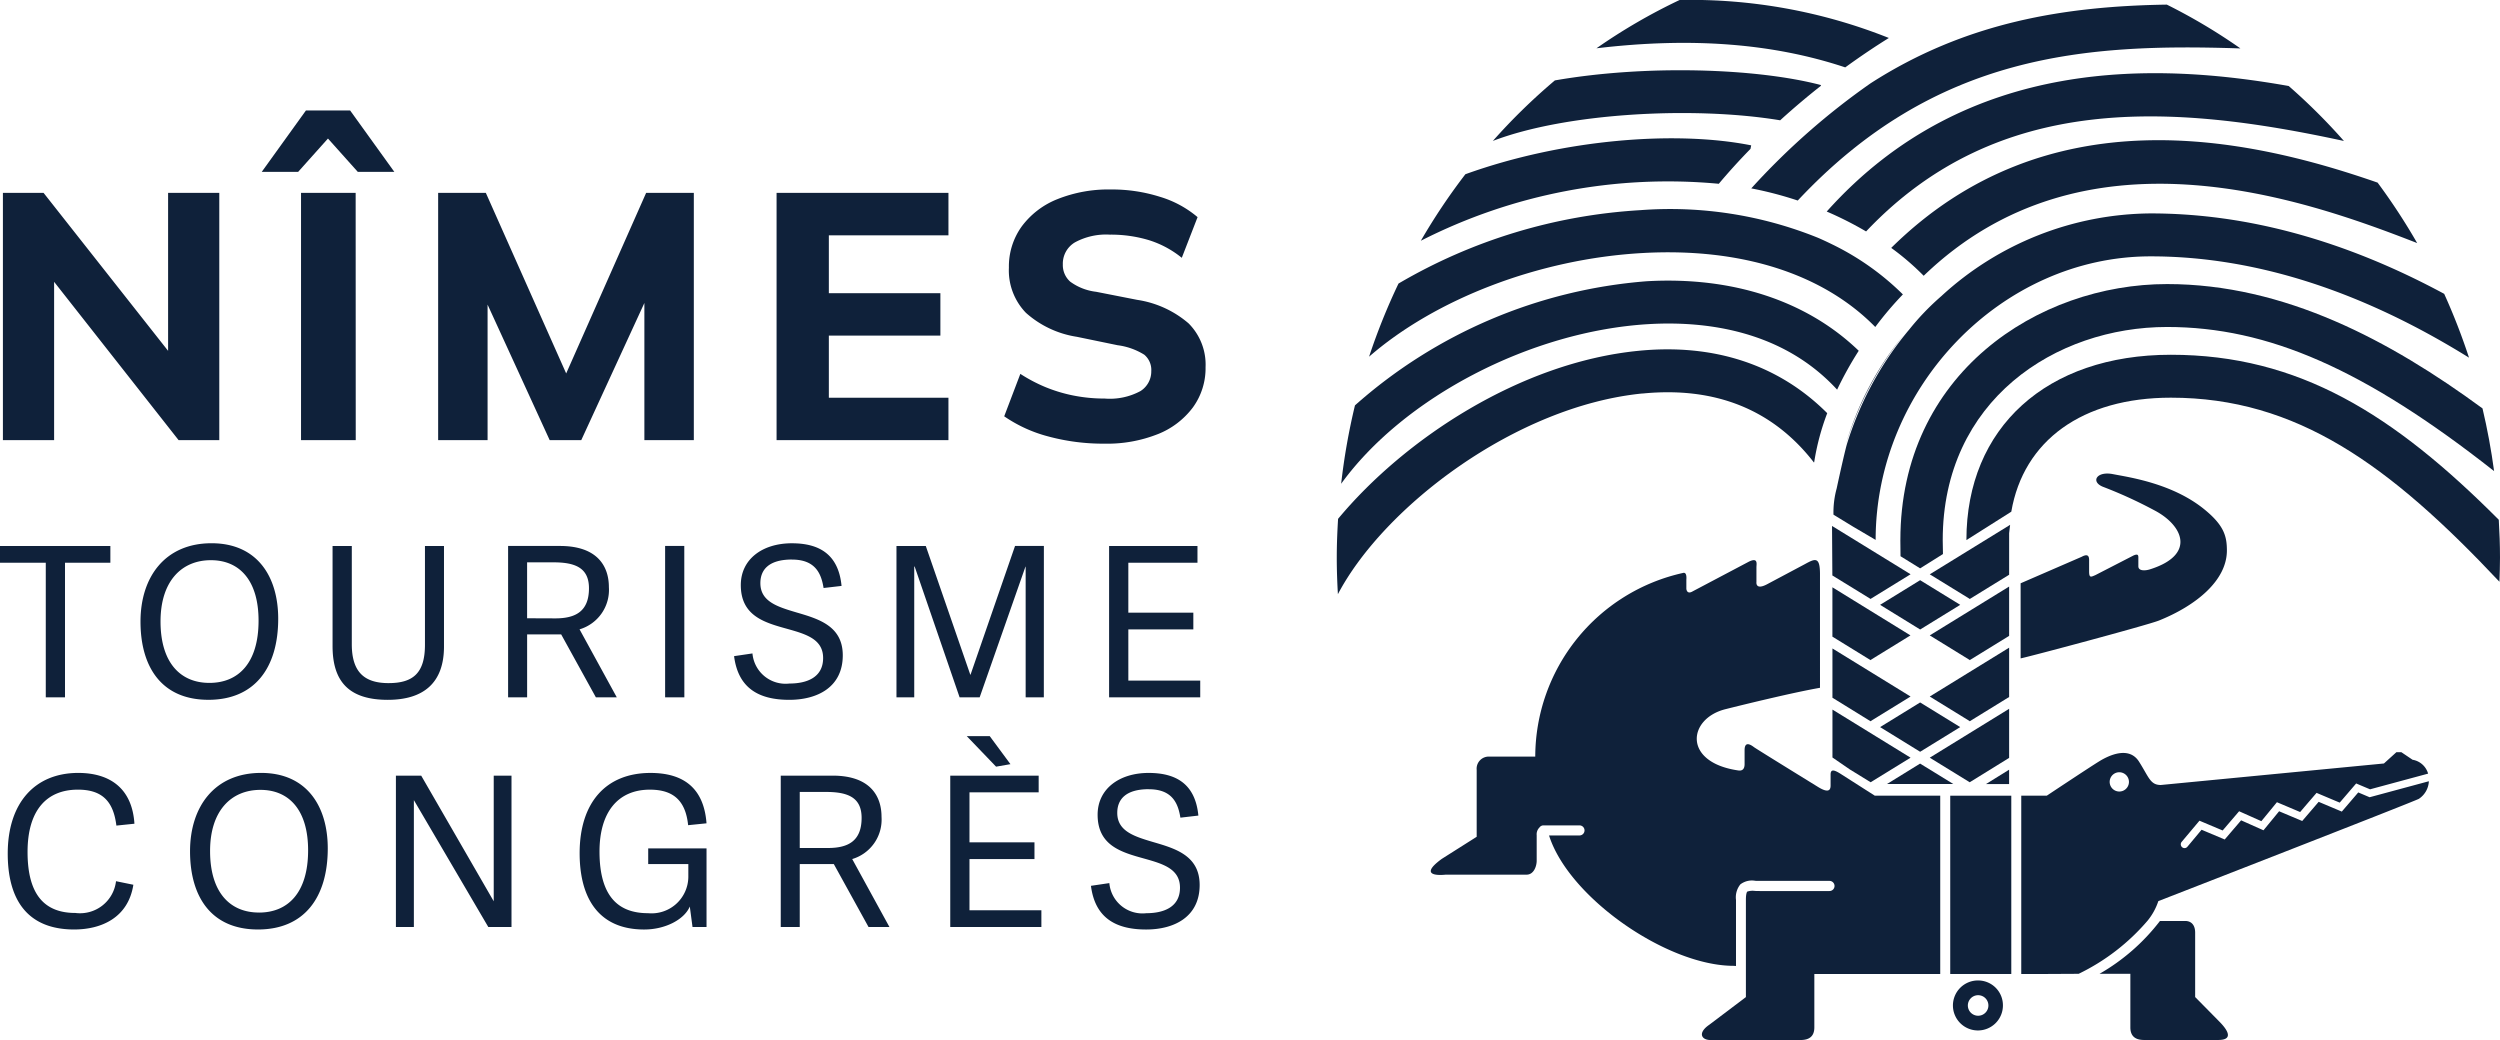 <?xml version="1.0" encoding="utf-8"?>
<svg xmlns="http://www.w3.org/2000/svg" xmlns:xlink="http://www.w3.org/1999/xlink" width="221.717" height="92.232" viewBox="0 0 221.717 92.232">
  <defs>
    <clipPath id="clip-path">
      <rect id="Rectangle_948" data-name="Rectangle 948" width="221.717" height="92.232" fill="none"/>
    </clipPath>
  </defs>
  <g id="Groupe_5699" data-name="Groupe 5699" transform="translate(0 0)">
    <g id="Groupe_5699-2" data-name="Groupe 5699" transform="translate(0 0)" clip-path="url(#clip-path)">
      <path id="Tracé_2785" data-name="Tracé 2785" d="M186.239,32.9a27.239,27.239,0,0,0-5.134,9.745,29.19,29.19,0,0,1,5.134-9.745" transform="translate(-17.423 -3.165)" fill="#0f213a"/>
      <path id="Tracé_2786" data-name="Tracé 2786" d="M187.233,32.339l-.087.1.087-.1" transform="translate(-18.004 -3.111)" fill="#0f213a"/>
      <path id="Tracé_2787" data-name="Tracé 2787" d="M171.849,18.478c.02-.024.038-.042.058-.064l-.06.062,0,0" transform="translate(-16.532 -1.771)" fill="#0f213a"/>
      <path id="Tracé_2788" data-name="Tracé 2788" d="M186.476,50.581l.015,1.431,1.738,1.076,2.026-1.269-.021-1.238c0-12.408,10.011-18.9,19.9-18.9,8.952,0,17.523,3.749,29,12.783q-.381-2.829-1.029-5.562c-8.173-6-17.548-11.027-27.969-11.027-11.47,0-23.658,7.959-23.658,22.705" transform="translate(-17.94 -2.682)" fill="#0f213a"/>
      <path id="Tracé_2789" data-name="Tracé 2789" d="M165.844,17.609c.919-1.094,1.862-2.127,2.814-3.1l.061-.312c-6.66-1.331-16.673-.563-25.346,2.561a54.7,54.7,0,0,0-3.95,5.9,48.268,48.268,0,0,1,26.421-5.053" transform="translate(-13.413 -1.306)" fill="#0f213a"/>
      <path id="Tracé_2790" data-name="Tracé 2790" d="M171.97,11.332c1.229-1.119,2.439-2.135,3.6-3.048l.02-.077c-5.663-1.489-15.455-1.83-23.6-.413a53.107,53.107,0,0,0-5.5,5.368c6.476-2.487,17.814-3.1,25.479-1.83" transform="translate(-14.093 -0.663)" fill="#0f213a"/>
      <path id="Tracé_2791" data-name="Tracé 2791" d="M178.718,5.977c1.48-1.075,2.8-1.946,3.87-2.609A47.433,47.433,0,0,0,164.029,0a51.017,51.017,0,0,0-7.375,4.284c8.383-1,15.637-.447,22.064,1.692" transform="translate(-15.071 0)" fill="#0f213a"/>
      <path id="Tracé_2792" data-name="Tracé 2792" d="M171.907,16.686c-.02.023-.038.04-.058.064a32.8,32.8,0,0,1,4.12,1.078C188.2,4.764,201.518,3.883,215.229,4.338A50.83,50.83,0,0,0,208.7.452c-8.99.14-17.8,1.527-26.276,6.982a62.852,62.852,0,0,0-10.519,9.252" transform="translate(-16.532 -0.043)" fill="#0f213a"/>
      <path id="Tracé_2793" data-name="Tracé 2793" d="M179.247,19.45a31.367,31.367,0,0,1,3.495,1.767c11.74-12.416,27.24-11.309,42.379-8.023a53.019,53.019,0,0,0-4.9-4.876c-11.47-2.033-28.455-2.853-40.969,11.132" transform="translate(-17.244 -0.691)" fill="#0f213a"/>
      <path id="Tracé_2794" data-name="Tracé 2794" d="M185.577,23.306a22.985,22.985,0,0,1,2.882,2.475c14.17-13.66,33.438-6.938,43.765-2.9a54.856,54.856,0,0,0-3.509-5.362c-11.7-4.074-29.347-7.83-43.138,5.792" transform="translate(-17.853 -1.323)" fill="#0f213a"/>
      <path id="Tracé_2795" data-name="Tracé 2795" d="M158.281,38.2c6.456-.639,11.57,1.415,15.208,6.112l.023-.018a21.545,21.545,0,0,1,1.158-4.353c-4.288-4.289-10.027-6.2-16.752-5.529-10.44,1.031-20.712,7.784-26.629,14.9-.07,1.141-.116,2.29-.116,3.452,0,1.085.039,2.161.1,3.23,4.088-7.765,15.777-16.684,27.008-17.8" transform="translate(-12.619 -3.298)" fill="#0f213a"/>
      <path id="Tracé_2796" data-name="Tracé 2796" d="M158.9,31.393c4.978-.288,11.828.523,16.689,5.814a31.706,31.706,0,0,1,1.917-3.449c-4.591-4.425-11.18-6.607-18.819-6.165A44.108,44.108,0,0,0,132.829,38.6a56.714,56.714,0,0,0-1.225,6.953C137.143,37.9,148.426,32,158.9,31.393" transform="translate(-12.661 -2.649)" fill="#0f213a"/>
      <path id="Tracé_2797" data-name="Tracé 2797" d="M179.236,30.975a29.889,29.889,0,0,1,2.449-2.888,23.528,23.528,0,0,0-5.925-4.267c-.115-.058-.228-.116-.346-.171-.365-.181-.734-.353-1.113-.522-.06-.024-.118-.051-.177-.075A34.979,34.979,0,0,0,158.4,20.614a47.9,47.9,0,0,0-21.447,6.51,55.608,55.608,0,0,0-2.61,6.486c5.841-5.084,15.014-8.679,24.263-9.194,8.731-.489,15.995,1.832,20.63,6.56" transform="translate(-12.924 -1.976)" fill="#0f213a"/>
      <path id="Tracé_2798" data-name="Tracé 2798" d="M189.524,28.237a27.676,27.676,0,0,1,18.524-7.295c8.529,0,17.253,2.4,26.029,7.133a55.772,55.772,0,0,1,2.2,5.66c-9.581-5.958-19.061-8.985-28.231-8.985-13.244,0-24.392,11.626-24.392,25.148l-1.975-1.161-1.765-1.078a8.005,8.005,0,0,1,.282-2.319s.549-2.574.883-3.846a29.3,29.3,0,0,1,5.134-9.745c.111-.136.22-.273.329-.4.026-.033.055-.066.084-.1a22.532,22.532,0,0,1,2.9-3.011" transform="translate(-17.309 -2.015)" fill="#0f213a"/>
      <path id="Tracé_2799" data-name="Tracé 2799" d="M192.958,51.248l3.981-2.519c1.079-6.3,6.288-10.111,14.15-10.111,11.156,0,19.383,5.947,29.141,16.325.024-.709.05-1.414.05-2.128,0-1.132-.042-2.25-.108-3.369-9.307-9.338-17.725-14.634-29.083-14.634-11.014,0-18.131,6.452-18.131,16.436" transform="translate(-18.563 -3.349)" fill="#0f213a"/>
      <path id="Tracé_2800" data-name="Tracé 2800" d="M216.571,53.291c0-1.287-.275-2.24-1.99-3.64-2.843-2.319-6.687-2.853-8.123-3.133s-1.99.672-.886,1.121a39.237,39.237,0,0,1,4.532,2.071c2.6,1.342,3.761,3.972-.385,5.262-.355.108-1,.169-1-.28v-.614c0-.283.055-.562-.441-.338l-3.372,1.735c-.388.166-.554.277-.554-.334V54.3c0-.283.056-.841-.663-.448L198.277,56.2v6.66c.5-.081,11.219-2.936,12.271-3.358,3.251-1.307,6.023-3.526,6.023-6.214" transform="translate(-19.075 -4.47)" fill="#0f213a"/>
      <rect id="Rectangle_947" data-name="Rectangle 947" width="5.415" height="15.812" transform="translate(172.96 70.568)" fill="#0f213a"/>
      <path id="Tracé_2801" data-name="Tracé 2801" d="M176.849,73.984c-.608-.395-.994-.561-.994,0v.977c0,.559-.386.559-1.078.14,0,0-5.5-3.387-5.72-3.554-.636-.486-.829-.224-.829.277v1.234c0,.39-.164.615-.553.559-4.957-.717-4.477-4.59-1.16-5.431,1.653-.417,6.136-1.511,8.4-1.9V61.594l-1.137-.7,1.137.7V56.207c0-.013,0-.024,0-.037l-1.133-.7,1.133.7c-.008-1.52-.421-1.357-1.325-.859l-3.37,1.793c-1.052.559-.941-.2-.941-.2V55.594c0-.282.166-.895-.661-.5l-4.976,2.628c-.551.338-.579-.221-.579-.221v-.785c0-.056.082-.726-.3-.615a16.724,16.724,0,0,0-13.1,16.289h-4.035a1.074,1.074,0,0,0-1.16,1.177v5.932l-3.094,1.959c-2.378,1.735.333,1.4.333,1.4h7.183c.662,0,.9-.781.9-1.232V79.354a.846.846,0,0,1,.248-.681.429.429,0,0,1,.348-.186h3.2a.447.447,0,0,1,0,.894h-2.7c1.738,5.5,10.46,11.563,16.38,11.563l.2.014V85.094a1.814,1.814,0,0,1,.389-1.376,1.684,1.684,0,0,1,1.334-.313l.377.005h6.189a.449.449,0,0,1,0,.9h-6.189l-.4-.007a1.524,1.524,0,0,0-.7.058c-.028.029-.122.164-.122.735v8.62l-3.26,2.462c-1.051.727-.663,1.344.11,1.344H173.2c.772,0,1.214-.334,1.214-1.119V91.667h11.165V75.855h-5.8Z" transform="translate(-13.506 -5.287)" fill="#0f213a"/>
      <path id="Tracé_2802" data-name="Tracé 2802" d="M214.5,97.119V91.41c0-.672-.332-1.038-.887-1.038h-2.234a18.063,18.063,0,0,1-5.364,4.688h2.739v4.747c0,.783.442,1.119,1.214,1.119h6.575c1.214,0,1.048-.673.111-1.623Z" transform="translate(-19.819 -8.694)" fill="#0f213a"/>
      <path id="Tracé_2803" data-name="Tracé 2803" d="M229.283,77.1l5.139-1.388a1.724,1.724,0,0,0-1.377-1.23l-.994-.67h-.442l-1.105,1-19.784,1.907c-.939,0-1.049-.672-1.936-2.071s-2.652-.561-3.481-.058-4.7,3.078-4.7,3.078H198.34V93.48h2.212l2.879-.015a18.8,18.8,0,0,0,6.114-4.714,5.46,5.46,0,0,0,.952-1.733s22.439-8.732,23.1-9.068a1.976,1.976,0,0,0,.892-1.563l-5.255,1.419-1.007-.427c-.249.293-1.458,1.7-1.458,1.7l-2.053-.866-1.459,1.7-2.05-.863c-.244.3-1.385,1.687-1.385,1.687s-1.632-.726-1.984-.884c-.254.3-1.454,1.7-1.454,1.7l-2.053-.864L213.071,82.2a.327.327,0,0,1-.465.037.338.338,0,0,1-.038-.475l1.576-1.876,2.057.867,1.46-1.705,1.973.88c.251-.3,1.38-1.682,1.38-1.682s1.707.721,2.061.872c.249-.3,1.455-1.7,1.455-1.7s1.7.719,2.053.865c.253-.29,1.459-1.7,1.459-1.7s1.069.453,1.243.523m-21.394-.652a.855.855,0,1,1-.857-.865.86.86,0,0,1,.857.865" transform="translate(-19.081 -7.101)" fill="#0f213a"/>
      <path id="Tracé_2804" data-name="Tracé 2804" d="M179.808,57.63l0,.515v3.861l3.4,2.095-.015-.026,3.537-2.179Z" transform="translate(-17.298 -5.544)" fill="#0f213a"/>
      <path id="Tracé_2805" data-name="Tracé 2805" d="M188.038,56.932l-3.551,2.186,3.553,2.188,3.554-2.188Z" transform="translate(-17.748 -5.477)" fill="#0f213a"/>
      <path id="Tracé_2806" data-name="Tracé 2806" d="M179.8,56l3.418,2.1-.019-.026,3.538-2.179-6.966-4.285Z" transform="translate(-17.294 -4.965)" fill="#0f213a"/>
      <path id="Tracé_2807" data-name="Tracé 2807" d="M184.488,71.115l3.551,2.188,3.553-2.188-3.553-2.186Z" transform="translate(-17.748 -6.631)" fill="#0f213a"/>
      <path id="Tracé_2808" data-name="Tracé 2808" d="M192.9,76.064l0,.006,3.5-2.165V69.552l-7.039,4.336Z" transform="translate(-18.217 -6.691)" fill="#0f213a"/>
      <path id="Tracé_2809" data-name="Tracé 2809" d="M192.9,70.066l-.015.027,3.515-2.165V63.554l-7.039,4.333Z" transform="translate(-18.217 -6.114)" fill="#0f213a"/>
      <path id="Tracé_2810" data-name="Tracé 2810" d="M183.2,70.073l3.539-2.179-6.928-4.263V68l3.4,2.1Z" transform="translate(-17.298 -6.121)" fill="#0f213a"/>
      <path id="Tracé_2811" data-name="Tracé 2811" d="M194.881,76.8h2.048V75.528Z" transform="translate(-18.748 -7.266)" fill="#0f213a"/>
      <path id="Tracé_2812" data-name="Tracé 2812" d="M192.9,58.064l-.014.027,3.515-2.165V52.238l.087-.738-7.126,4.388Z" transform="translate(-18.217 -4.954)" fill="#0f213a"/>
      <path id="Tracé_2813" data-name="Tracé 2813" d="M192.9,64.067l-.015.027L196.4,61.93V57.556l-7.039,4.332Z" transform="translate(-18.217 -5.537)" fill="#0f213a"/>
      <path id="Tracé_2814" data-name="Tracé 2814" d="M181.335,74.925l1.871,1.154-.006-.006,3.539-2.178-6.927-4.265v4.248Z" transform="translate(-17.298 -6.699)" fill="#0f213a"/>
      <path id="Tracé_2815" data-name="Tracé 2815" d="M185.164,76.74h5.883L188.1,74.928Z" transform="translate(-17.813 -7.208)" fill="#0f213a"/>
      <path id="Tracé_2816" data-name="Tracé 2816" d="M193.887,96.21a2.217,2.217,0,1,0,2.188,2.217,2.2,2.2,0,0,0-2.188-2.217m0,3.129a.911.911,0,1,1,.9-.912.911.911,0,0,1-.9.912" transform="translate(-18.442 -9.256)" fill="#0f213a"/>
      <path id="Tracé_2817" data-name="Tracé 2817" d="M102.7,39.55a7.185,7.185,0,0,0,3.126-2.38,5.9,5.9,0,0,0,1.119-3.561,5.172,5.172,0,0,0-1.508-3.889,9.036,9.036,0,0,0-4.557-2.084l-3.64-.715a4.834,4.834,0,0,1-2.3-.9,1.961,1.961,0,0,1-.653-1.524,2.192,2.192,0,0,1,1.073-1.959,5.779,5.779,0,0,1,3.1-.685,11.581,11.581,0,0,1,3.5.5,8.734,8.734,0,0,1,2.877,1.555l1.4-3.608a9.269,9.269,0,0,0-3.328-1.8,14.1,14.1,0,0,0-4.354-.653,12.16,12.16,0,0,0-4.743.856,7.274,7.274,0,0,0-3.173,2.426,6.069,6.069,0,0,0-1.135,3.655,5.406,5.406,0,0,0,1.508,4,8.771,8.771,0,0,0,4.525,2.13l3.609.746a5.886,5.886,0,0,1,2.364.841,1.761,1.761,0,0,1,.621,1.461,2.058,2.058,0,0,1-.948,1.758,5.725,5.725,0,0,1-3.188.669,13.954,13.954,0,0,1-2.754-.265,13.34,13.34,0,0,1-2.488-.747A13.715,13.715,0,0,1,90.519,34.2l-1.431,3.764a12.424,12.424,0,0,0,3.92,1.789,18.623,18.623,0,0,0,4.977.637,12.149,12.149,0,0,0,4.711-.84m-18.554.529V36.315H73.536V30.809h9.892V27.046H73.536V21.914H84.143V18.15H68.9V40.079Zm-40.872,0V25.21H41.965l6.813,14.868h2.8L58.42,25.21H57.176V40.079h4.385V18.15h-4.23L49.742,35.289h1L43.116,18.15h-4.23V40.079Zm-16.8-23.794,2.644-2.956,2.645,2.956H35l-3.919-5.444H27.16l-3.919,5.444Zm5.1,1.865H26.725V40.079h4.852ZM4.827,40.079V24.931h-.87L15.869,40.079h3.607V18.15H14.936V33.3h.9L3.893,18.15H.286V40.079Z" transform="translate(-0.028 -1.043)" fill="#0f213a"/>
      <path id="Tracé_2818" data-name="Tracé 2818" d="M101.959,76.944c2.076,0,2.595,1.242,2.8,2.521l1.594-.185c-.278-2.873-2.058-3.782-4.412-3.782-2.595,0-4.523,1.41-4.523,3.708,0,2.763,2.151,3.338,4.153,3.894,1.65.463,3.152.907,3.152,2.577,0,1.779-1.538,2.261-2.984,2.261a2.949,2.949,0,0,1-3.282-2.67l-1.631.241c.352,2.762,2.095,3.875,4.894,3.875,2.484,0,4.746-1.113,4.746-3.949,0-2.595-2.132-3.226-4.1-3.8-1.687-.5-3.207-.964-3.207-2.595,0-1.187.74-2.1,2.8-2.1M86.053,83.136h5.764V81.653H86.053V77.221h6.136V75.738H84.348V89.16H92.43V87.676H86.053Zm3.633-8.416-1.836-2.485H85.812l2.6,2.707ZM71,82.153V77.184h2.335c1.928,0,3.152.483,3.152,2.3,0,2.077-1.224,2.671-2.984,2.671Zm4.653.982a3.648,3.648,0,0,0,2.6-3.745c0-1.835-1-3.652-4.338-3.652h-4.6V89.16H71V83.579h3.021L77.1,89.16h1.854ZM61.49,89.16h1.243V82.19H57.56v1.389h3.559v1.15a3.263,3.263,0,0,1-3.578,3.208c-2.484,0-4.3-1.316-4.3-5.468,0-3.485,1.631-5.488,4.467-5.488,2.094,0,3.17.982,3.393,3.151l1.631-.166c-.241-3.226-2.151-4.468-4.968-4.468-3.912,0-6.285,2.578-6.285,7.12,0,3.986,1.687,6.766,5.728,6.766,1.873,0,3.559-.89,4.042-2.039Zm-16.054,0V75.738H43.86V86.88L37.428,75.738H35.185V89.16h1.593V77.908l6.6,11.252Zm-22.393-1.28c-2.6,0-4.338-1.816-4.338-5.449C18.7,78.854,20.576,77,23.172,77c2.558,0,4.226,1.818,4.226,5.358,0,3.8-1.817,5.524-4.356,5.524m-.092,1.5c4.1,0,6.191-2.836,6.191-7.192,0-3.726-1.854-6.694-5.914-6.694-4.1,0-6.3,2.967-6.3,6.953,0,4.023,1.873,6.933,6.026,6.933m-16.3,0c2.353,0,4.783-1,5.247-3.967L10.362,85.1a3.214,3.214,0,0,1-3.6,2.817c-2.688,0-4.245-1.556-4.245-5.412,0-3.689,1.687-5.525,4.467-5.525,2.206,0,3.152,1.094,3.411,3.188l1.6-.166c-.2-3.133-2.17-4.505-4.987-4.505C3.188,75.5.759,78.13.759,82.654c0,4.023,1.687,6.729,5.9,6.729" transform="translate(-0.073 -6.949)" fill="#0f213a"/>
      <path id="Tracé_2819" data-name="Tracé 2819" d="M100.068,60.946h5.765V59.464h-5.765v-4.43H106.2V53.549H98.362V66.972h8.083V65.489h-6.376Zm-7.49-7.4H90.021L86.072,64.969h-.018L82.105,53.549h-2.6V66.972h1.576v-11.6h.037l3.986,11.6h1.779l4.06-11.586h.019V66.972h1.612ZM70.241,54.755c2.075,0,2.595,1.243,2.8,2.521l1.594-.185c-.278-2.873-2.058-3.781-4.412-3.781-2.6,0-4.523,1.409-4.523,3.707,0,2.763,2.15,3.338,4.153,3.893C71.5,61.373,73,61.818,73,63.487c0,1.779-1.539,2.261-2.984,2.261a2.948,2.948,0,0,1-3.283-2.669l-1.63.24c.352,2.762,2.094,3.875,4.894,3.875,2.484,0,4.746-1.113,4.746-3.949,0-2.595-2.132-3.225-4.1-3.8-1.687-.5-3.208-.964-3.208-2.6,0-1.186.741-2.094,2.8-2.094m-9.548-1.206H58.987V66.972h1.706Zm-13.94,6.415V55h2.335c1.928,0,3.152.482,3.152,2.3,0,2.076-1.224,2.67-2.984,2.67Zm4.652.982A3.646,3.646,0,0,0,54,57.2c0-1.835-1-3.652-4.338-3.652h-4.6V66.972h1.687v-5.58h3.021l3.077,5.58h1.854ZM34.464,65.711c-2.134,0-3.264-.963-3.264-3.448V53.549H29.494V62.43c0,3.133,1.447,4.764,4.895,4.764,3.17,0,4.987-1.5,4.987-4.727V53.549H37.688v8.769c0,2.522-1.076,3.393-3.225,3.393m-15.888-.019c-2.6,0-4.338-1.816-4.338-5.449,0-3.578,1.872-5.433,4.467-5.433,2.558,0,4.227,1.818,4.227,5.359,0,3.8-1.818,5.523-4.356,5.523m-.093,1.5c4.1,0,6.191-2.836,6.191-7.192,0-3.726-1.853-6.693-5.913-6.693-4.1,0-6.3,2.966-6.3,6.952,0,4.023,1.873,6.933,6.026,6.933M5.765,66.972V55.033H9.788V53.549H0v1.484h4.06V66.972Z" transform="translate(0 -5.128)" fill="#0f213a"/>
    </g>
  </g>
</svg>
